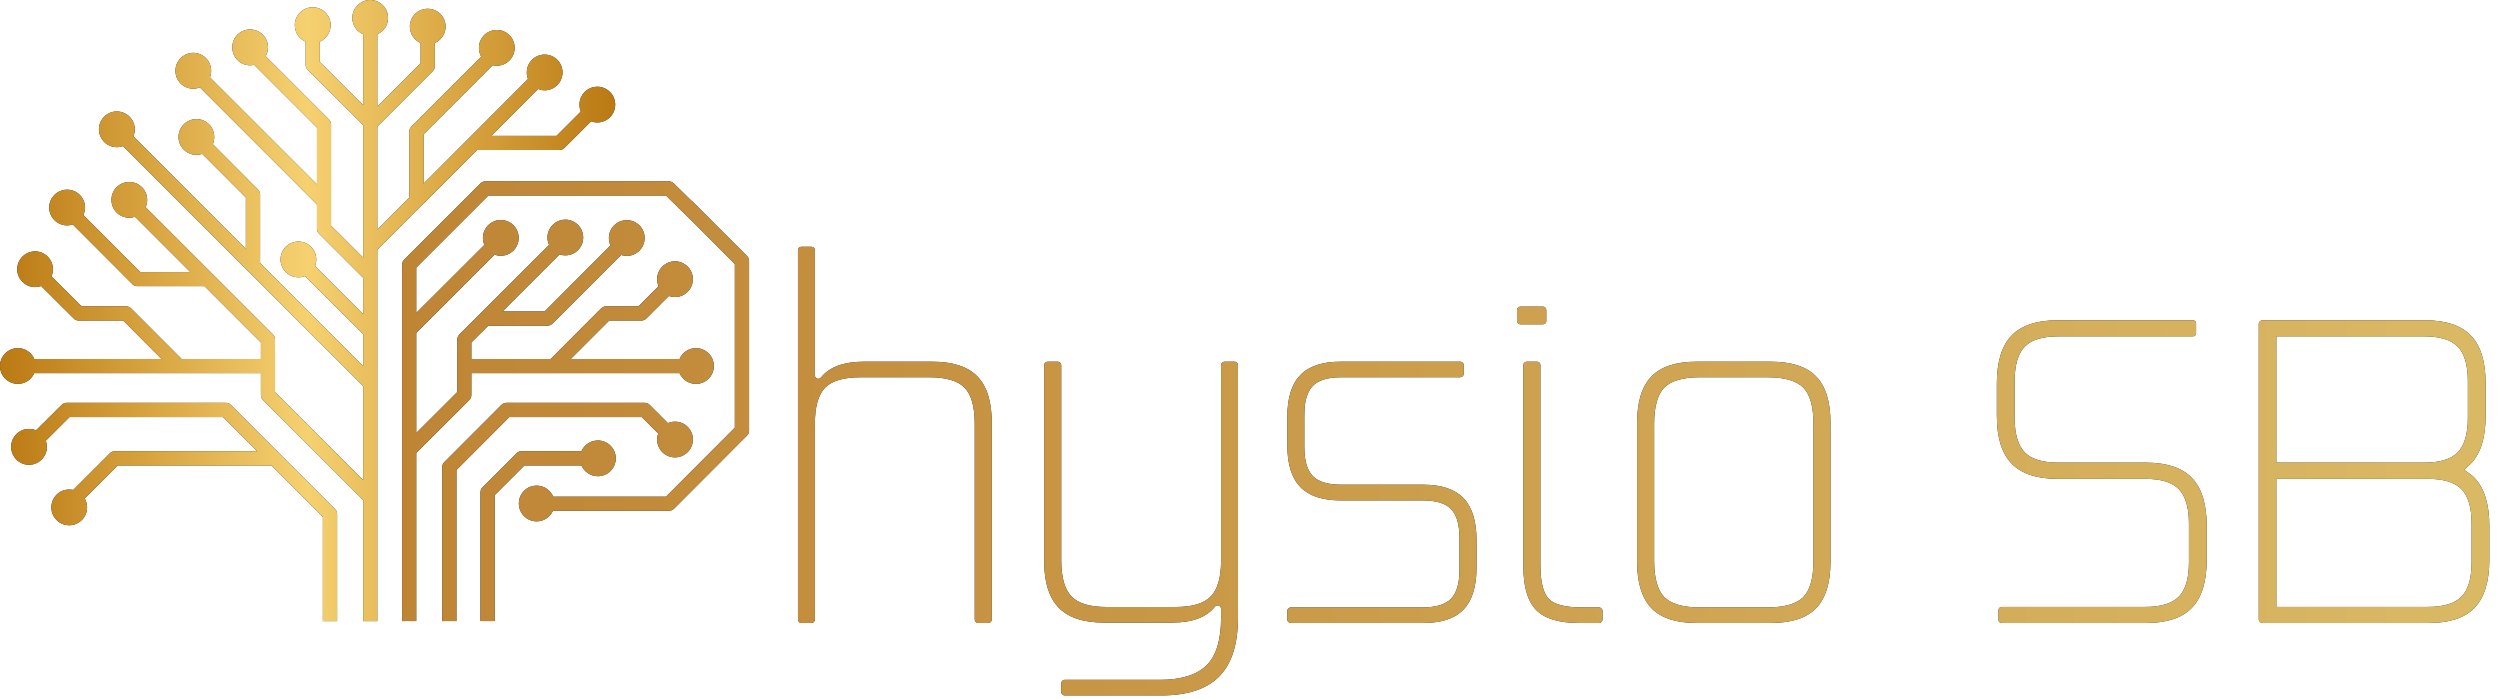 <svg xmlns="http://www.w3.org/2000/svg" width="186" height="52" viewBox="0 0 186 52" fill="none"><path d="M24.921 37.87L17.181 30.13C17.081 30.03 16.951 29.97 16.811 29.97H4.95C4.81 29.97 4.68 30.03 4.58 30.13L2.68 32.02C2.52 31.95 2.34 31.91 2.16 31.91C1.42 31.91 0.83 32.51 0.83 33.24C0.83 33.98 1.42 34.58 2.16 34.58C2.89 34.58 3.49 33.98 3.49 33.24C3.49 33.09 3.46 32.93 3.41 32.79L5.17 31.03H16.591L19.131 33.57H8.55C8.41 33.57 8.27 33.63 8.17 33.73L5.45 36.45C5.35 36.43 5.25 36.42 5.15 36.42C4.41 36.42 3.82 37.01 3.82 37.75C3.82 38.48 4.41 39.08 5.15 39.08C5.88 39.08 6.48 38.48 6.48 37.75C6.48 37.51 6.41 37.28 6.3 37.09L8.76 34.63H20.191L24.021 38.46V46.21H25.081V38.24C25.081 38.1 25.021 37.97 24.921 37.87ZM44.442 6.45C43.712 6.45 43.112 7.05 43.112 7.78C43.112 7.96 43.142 8.14 43.212 8.3L41.402 10.11H36.552L40.032 6.62C40.182 6.68 40.352 6.72 40.522 6.72C41.252 6.72 41.852 6.12 41.852 5.39C41.852 4.65 41.252 4.06 40.522 4.06C39.792 4.06 39.192 4.65 39.192 5.39C39.192 5.56 39.222 5.73 39.282 5.88L31.512 13.66V10L36.662 4.85C36.752 4.88 36.852 4.89 36.962 4.89C37.692 4.89 38.292 4.29 38.292 3.56C38.292 2.82 37.692 2.23 36.962 2.23C36.222 2.23 35.632 2.82 35.632 3.56C35.632 3.8 35.692 4.02 35.802 4.22L30.612 9.41C30.512 9.51 30.452 9.64 30.452 9.78V14.7L28.072 17.08V9.42L32.192 5.3C32.292 5.2 32.352 5.06 32.352 4.92V3.2C32.822 2.99 33.152 2.52 33.152 1.98C33.152 1.24 32.552 0.65 31.822 0.65C31.092 0.65 30.492 1.24 30.492 1.98C30.492 2.52 30.822 2.99 31.292 3.2V4.7L28.072 7.93V2.55C28.541 2.35 28.872 1.88 28.872 1.33C28.872 0.6 28.282 0 27.541 0C26.811 0 26.211 0.6 26.211 1.33C26.211 1.88 26.541 2.35 27.021 2.55V7.82L23.791 4.6V3.1C24.261 2.89 24.601 2.42 24.601 1.87C24.601 1.14 24.001 0.54 23.261 0.54C22.531 0.54 21.931 1.14 21.931 1.87C21.931 2.42 22.261 2.89 22.741 3.1V4.82C22.741 4.96 22.791 5.09 22.891 5.19L27.021 9.31V19.17L24.631 16.79V9.27C24.631 9.13 24.581 9 24.481 8.9L19.761 4.18C19.871 3.99 19.941 3.76 19.941 3.52C19.941 2.79 19.341 2.19 18.611 2.19C17.871 2.19 17.281 2.79 17.281 3.52C17.281 4.26 17.871 4.86 18.611 4.86C18.711 4.86 18.811 4.84 18.911 4.82L23.581 9.49V13.72L15.621 5.76C15.681 5.6 15.711 5.44 15.711 5.27C15.711 4.53 15.111 3.93 14.381 3.93C13.651 3.93 13.051 4.53 13.051 5.27C13.051 6 13.651 6.6 14.381 6.6C14.551 6.6 14.721 6.56 14.871 6.5L23.581 15.21V17.01C23.581 17.15 23.631 17.28 23.731 17.38L27.021 20.67V23.37L23.441 19.79C23.501 19.64 23.531 19.47 23.531 19.3C23.531 18.57 22.931 17.97 22.201 17.97C21.471 17.97 20.871 18.57 20.871 19.3C20.871 20.03 21.471 20.63 22.201 20.63C22.371 20.63 22.541 20.6 22.691 20.54L27.021 24.86V27.24L19.351 19.57V14.47C19.351 14.33 19.291 14.2 19.191 14.1L15.831 10.73C15.901 10.57 15.941 10.39 15.941 10.19C15.941 9.46 15.351 8.86 14.611 8.86C13.881 8.86 13.281 9.46 13.281 10.19C13.281 10.93 13.881 11.52 14.611 11.52C14.771 11.52 14.911 11.5 15.051 11.45L18.291 14.69V18.51L9.921 10.14C9.991 9.98 10.03 9.8 10.03 9.62C10.03 8.89 9.43 8.29 8.69 8.29C7.96 8.29 7.36 8.89 7.36 9.62C7.36 10.35 7.96 10.95 8.69 10.95C8.861 10.95 9.01 10.92 9.151 10.87L27.021 28.73V35.72L20.461 29.17V25.27C20.461 25.13 20.411 24.99 20.311 24.89L10.831 15.41C10.911 15.25 10.951 15.06 10.951 14.87C10.951 14.13 10.351 13.54 9.621 13.54C8.88 13.54 8.29 14.13 8.29 14.87C8.29 15.6 8.88 16.2 9.621 16.2C9.771 16.2 9.911 16.17 10.05 16.13L14.161 20.24H10.441L6.2 16C6.28 15.83 6.33 15.64 6.33 15.44C6.33 14.71 5.73 14.11 5 14.11C4.26 14.11 3.66 14.71 3.66 15.44C3.66 16.17 4.26 16.77 5 16.77C5.14 16.77 5.28 16.75 5.42 16.7L9.851 21.14C9.951 21.24 10.091 21.29 10.231 21.29H15.221L19.411 25.48V26.71H13.511L9.76 22.95C9.661 22.85 9.521 22.79 9.38 22.79H6.07L3.83 20.56C3.9 20.39 3.94 20.22 3.94 20.03C3.94 19.3 3.34 18.7 2.61 18.7C1.88 18.7 1.28 19.3 1.28 20.03C1.28 20.76 1.88 21.36 2.61 21.36C2.77 21.36 2.92 21.33 3.06 21.28L5.48 23.69C5.58 23.79 5.71 23.85 5.85 23.85H9.171L12.021 26.71H2.55C2.35 26.23 1.88 25.9 1.33 25.9C0.6 25.9 0 26.5 0 27.23C0 27.97 0.6 28.56 1.33 28.56C1.88 28.56 2.35 28.23 2.55 27.76H19.411V29.38C19.411 29.52 19.461 29.66 19.561 29.76L27.021 37.21V46.21H28.072V18.58L31.172 15.47L31.182 15.48L35.492 11.16H41.622C41.762 11.16 41.902 11.1 41.992 11.01L43.972 9.03C44.122 9.08 44.272 9.11 44.442 9.11C45.172 9.11 45.772 8.52 45.772 7.78C45.772 7.05 45.172 6.45 44.442 6.45Z" fill="#231F20"></path><path d="M24.921 37.87L17.181 30.13C17.081 30.03 16.951 29.97 16.811 29.97H4.95C4.81 29.97 4.68 30.03 4.58 30.13L2.68 32.02C2.52 31.95 2.34 31.91 2.16 31.91C1.42 31.91 0.83 32.51 0.83 33.24C0.83 33.98 1.42 34.58 2.16 34.58C2.89 34.58 3.49 33.98 3.49 33.24C3.49 33.09 3.46 32.93 3.41 32.79L5.17 31.03H16.591L19.131 33.57H8.55C8.41 33.57 8.27 33.63 8.17 33.73L5.45 36.45C5.35 36.43 5.25 36.42 5.15 36.42C4.41 36.42 3.82 37.01 3.82 37.75C3.82 38.48 4.41 39.08 5.15 39.08C5.88 39.08 6.48 38.48 6.48 37.75C6.48 37.51 6.41 37.28 6.3 37.09L8.76 34.63H20.191L24.021 38.46V46.21H25.081V38.24C25.081 38.1 25.021 37.97 24.921 37.87ZM44.442 6.45C43.712 6.45 43.112 7.05 43.112 7.78C43.112 7.96 43.142 8.14 43.212 8.3L41.402 10.11H36.552L40.032 6.62C40.182 6.68 40.352 6.72 40.522 6.72C41.252 6.72 41.852 6.12 41.852 5.39C41.852 4.65 41.252 4.06 40.522 4.06C39.792 4.06 39.192 4.65 39.192 5.39C39.192 5.56 39.222 5.73 39.282 5.88L31.512 13.66V10L36.662 4.85C36.752 4.88 36.852 4.89 36.962 4.89C37.692 4.89 38.292 4.29 38.292 3.56C38.292 2.82 37.692 2.23 36.962 2.23C36.222 2.23 35.632 2.82 35.632 3.56C35.632 3.8 35.692 4.02 35.802 4.22L30.612 9.41C30.512 9.51 30.452 9.64 30.452 9.78V14.7L28.072 17.08V9.42L32.192 5.3C32.292 5.2 32.352 5.06 32.352 4.92V3.2C32.822 2.99 33.152 2.52 33.152 1.98C33.152 1.24 32.552 0.65 31.822 0.65C31.092 0.65 30.492 1.24 30.492 1.98C30.492 2.52 30.822 2.99 31.292 3.2V4.7L28.072 7.93V2.55C28.541 2.35 28.872 1.88 28.872 1.33C28.872 0.6 28.282 0 27.541 0C26.811 0 26.211 0.6 26.211 1.33C26.211 1.88 26.541 2.35 27.021 2.55V7.82L23.791 4.6V3.1C24.261 2.89 24.601 2.42 24.601 1.87C24.601 1.14 24.001 0.54 23.261 0.54C22.531 0.54 21.931 1.14 21.931 1.87C21.931 2.42 22.261 2.89 22.741 3.1V4.82C22.741 4.96 22.791 5.09 22.891 5.19L27.021 9.31V19.17L24.631 16.79V9.27C24.631 9.13 24.581 9 24.481 8.9L19.761 4.18C19.871 3.99 19.941 3.76 19.941 3.52C19.941 2.79 19.341 2.19 18.611 2.19C17.871 2.19 17.281 2.79 17.281 3.52C17.281 4.26 17.871 4.86 18.611 4.86C18.711 4.86 18.811 4.84 18.911 4.82L23.581 9.49V13.72L15.621 5.76C15.681 5.6 15.711 5.44 15.711 5.27C15.711 4.53 15.111 3.93 14.381 3.93C13.651 3.93 13.051 4.53 13.051 5.27C13.051 6 13.651 6.6 14.381 6.6C14.551 6.6 14.721 6.56 14.871 6.5L23.581 15.21V17.01C23.581 17.15 23.631 17.28 23.731 17.38L27.021 20.67V23.37L23.441 19.79C23.501 19.64 23.531 19.47 23.531 19.3C23.531 18.57 22.931 17.97 22.201 17.97C21.471 17.97 20.871 18.57 20.871 19.3C20.871 20.03 21.471 20.63 22.201 20.63C22.371 20.63 22.541 20.6 22.691 20.54L27.021 24.86V27.24L19.351 19.57V14.47C19.351 14.33 19.291 14.2 19.191 14.1L15.831 10.73C15.901 10.57 15.941 10.39 15.941 10.19C15.941 9.46 15.351 8.86 14.611 8.86C13.881 8.86 13.281 9.46 13.281 10.19C13.281 10.93 13.881 11.52 14.611 11.52C14.771 11.52 14.911 11.5 15.051 11.45L18.291 14.69V18.51L9.921 10.14C9.991 9.98 10.03 9.8 10.03 9.62C10.03 8.89 9.43 8.29 8.69 8.29C7.96 8.29 7.36 8.89 7.36 9.62C7.36 10.35 7.96 10.95 8.69 10.95C8.861 10.95 9.01 10.92 9.151 10.87L27.021 28.73V35.72L20.461 29.17V25.27C20.461 25.13 20.411 24.99 20.311 24.89L10.831 15.41C10.911 15.25 10.951 15.06 10.951 14.87C10.951 14.13 10.351 13.54 9.621 13.54C8.88 13.54 8.29 14.13 8.29 14.87C8.29 15.6 8.88 16.2 9.621 16.2C9.771 16.2 9.911 16.17 10.05 16.13L14.161 20.24H10.441L6.2 16C6.28 15.83 6.33 15.64 6.33 15.44C6.33 14.71 5.73 14.11 5 14.11C4.26 14.11 3.66 14.71 3.66 15.44C3.66 16.17 4.26 16.77 5 16.77C5.14 16.77 5.28 16.75 5.42 16.7L9.851 21.14C9.951 21.24 10.091 21.29 10.231 21.29H15.221L19.411 25.48V26.71H13.511L9.76 22.95C9.661 22.85 9.521 22.79 9.38 22.79H6.07L3.83 20.56C3.9 20.39 3.94 20.22 3.94 20.03C3.94 19.3 3.34 18.7 2.61 18.7C1.88 18.7 1.28 19.3 1.28 20.03C1.28 20.76 1.88 21.36 2.61 21.36C2.77 21.36 2.92 21.33 3.06 21.28L5.48 23.69C5.58 23.79 5.71 23.85 5.85 23.85H9.171L12.021 26.71H2.55C2.35 26.23 1.88 25.9 1.33 25.9C0.6 25.9 0 26.5 0 27.23C0 27.97 0.6 28.56 1.33 28.56C1.88 28.56 2.35 28.23 2.55 27.76H19.411V29.38C19.411 29.52 19.461 29.66 19.561 29.76L27.021 37.21V46.21H28.072V18.58L31.172 15.47L31.182 15.48L35.492 11.16H41.622C41.762 11.16 41.902 11.1 41.992 11.01L43.972 9.03C44.122 9.08 44.272 9.11 44.442 9.11C45.172 9.11 45.772 8.52 45.772 7.78C45.772 7.05 45.172 6.45 44.442 6.45Z" fill="url(#paint0_linear_344_15143)"></path><path d="M78.696 26.909C78.836 26.909 78.957 27.019 78.957 27.159V41.68C78.957 42.94 79.207 43.84 79.717 44.37C80.217 44.9 81.097 45.16 82.337 45.16H87.467C88.707 45.16 89.578 44.9 90.088 44.37C90.598 43.84 90.848 42.94 90.848 41.68V27.159C90.848 27.02 90.968 26.909 91.107 26.909H91.857C91.997 26.909 92.107 27.019 92.107 27.159V45.93C92.107 47.91 91.648 49.37 90.718 50.32C89.798 51.26 88.357 51.74 86.417 51.74H79.217C79.067 51.74 78.957 51.619 78.957 51.48V50.829C78.957 50.69 79.067 50.579 79.217 50.579H86.297C87.877 50.579 89.027 50.219 89.757 49.509C90.487 48.799 90.848 47.609 90.848 45.93V45.3C90.848 45.05 90.537 44.95 90.387 45.14C89.757 45.929 88.707 46.32 87.207 46.32H82.117C80.597 46.32 79.487 45.95 78.767 45.21C78.047 44.47 77.687 43.319 77.686 41.77V27.159C77.687 27.019 77.807 26.909 77.947 26.909H78.696ZM60.368 18.359C60.518 18.36 60.629 18.47 60.629 18.62V27.93C60.629 28.17 60.938 28.279 61.088 28.079C61.718 27.299 62.779 26.909 64.269 26.909H69.358C70.878 26.909 71.999 27.27 72.709 28C73.429 28.73 73.789 29.88 73.789 31.449V46.09C73.789 46.239 73.669 46.349 73.529 46.35H72.778C72.638 46.349 72.52 46.239 72.519 46.09V31.55C72.519 30.26 72.269 29.36 71.759 28.84C71.259 28.33 70.379 28.069 69.139 28.069H64.019C62.769 28.069 61.899 28.33 61.389 28.84C60.879 29.36 60.629 30.26 60.629 31.55V46.09C60.629 46.24 60.518 46.349 60.368 46.35H59.618C59.478 46.349 59.368 46.239 59.368 46.09V18.62C59.368 18.47 59.478 18.36 59.618 18.359H60.368ZM108.645 26.909C108.784 26.909 108.904 27.02 108.904 27.159V27.81C108.904 27.949 108.784 28.069 108.645 28.069H99.794C98.805 28.069 98.094 28.279 97.674 28.709C97.253 29.139 97.044 29.86 97.044 30.87V33.26C97.044 34.27 97.253 34.99 97.674 35.42C98.094 35.85 98.805 36.06 99.794 36.06H105.895C107.244 36.06 108.243 36.4 108.884 37.06C109.524 37.73 109.855 38.77 109.855 40.19V42.22C109.855 43.639 109.524 44.69 108.884 45.35C108.244 46.019 107.244 46.349 105.895 46.35H96.034C95.894 46.35 95.774 46.24 95.773 46.09V45.449C95.774 45.309 95.894 45.19 96.034 45.19H105.834C106.824 45.19 107.534 44.98 107.954 44.55C108.374 44.12 108.584 43.399 108.584 42.39V40.03C108.584 39.02 108.374 38.299 107.954 37.869C107.534 37.439 106.824 37.23 105.834 37.23H99.734C98.385 37.23 97.383 36.889 96.743 36.23C96.093 35.559 95.773 34.519 95.773 33.1V31.029C95.773 29.62 96.093 28.57 96.743 27.91C97.383 27.24 98.385 26.909 99.734 26.909H108.645ZM114.346 26.909C114.486 26.909 114.605 27.019 114.606 27.159V42.029C114.606 43.279 114.815 44.12 115.226 44.55C115.636 44.98 116.446 45.19 117.676 45.19H118.967C119.107 45.191 119.227 45.31 119.227 45.449V46.09C119.226 46.239 119.107 46.349 118.967 46.35H117.486C115.987 46.35 114.926 46.03 114.287 45.38C113.656 44.74 113.336 43.65 113.336 42.13V27.159C113.337 27.019 113.457 26.909 113.597 26.909H114.346ZM131.73 26.909C133.27 26.909 134.401 27.27 135.11 28C135.83 28.73 136.189 29.88 136.189 31.449V41.799C136.189 43.368 135.83 44.519 135.11 45.259C134.401 45.989 133.27 46.349 131.73 46.35H126.229C124.709 46.349 123.589 45.989 122.88 45.259C122.16 44.519 121.8 43.369 121.8 41.799V31.449C121.8 29.88 122.16 28.73 122.88 28C123.589 27.27 124.709 26.909 126.229 26.909H131.73ZM163.158 23.828C163.285 23.828 163.389 23.926 163.389 24.046V24.798C163.389 24.923 163.285 25.024 163.158 25.024H153.146C151.976 25.024 151.133 25.282 150.639 25.79C150.149 26.291 149.89 27.172 149.89 28.339V31.105C149.89 32.272 150.149 33.153 150.639 33.654C151.131 34.162 151.975 34.42 153.146 34.42H159.668C161.201 34.42 162.349 34.801 163.077 35.554C163.809 36.322 164.181 37.524 164.181 39.126V41.645C164.181 43.264 163.81 44.466 163.078 45.217C162.361 45.97 161.214 46.35 159.668 46.35H148.916C148.784 46.35 148.688 46.254 148.688 46.123V45.384C148.688 45.264 148.797 45.154 148.916 45.154H159.602C160.767 45.154 161.61 44.898 162.105 44.392C162.604 43.882 162.856 43.023 162.856 41.84V38.94C162.856 37.776 162.596 36.895 162.104 36.392C161.614 35.883 160.77 35.626 159.602 35.626H153.077C151.543 35.626 150.397 35.245 149.669 34.495C148.926 33.728 148.564 32.559 148.564 30.921V28.524C148.564 26.905 148.937 25.707 149.668 24.963C150.388 24.21 151.534 23.828 153.077 23.828H163.158ZM180.42 23.828C181.963 23.828 183.111 24.21 183.829 24.963C184.561 25.706 184.932 26.904 184.932 28.524V30.921C184.932 32.56 184.571 33.729 183.829 34.495L183.343 34.957L183.77 35.266C183.895 35.357 184.007 35.451 184.105 35.553C184.836 36.319 185.208 37.522 185.208 39.126V41.645C185.208 43.263 184.838 44.465 184.106 45.217C183.391 45.97 182.243 46.35 180.697 46.35H168.336C168.179 46.349 168.05 46.227 168.05 46.075V24.104C168.05 23.952 168.179 23.828 168.336 23.828H180.42ZM49.761 13.49C49.901 13.49 50.041 13.55 50.131 13.65L51.472 14.96L51.48 14.95L52.441 15.91L52.77 16.23V16.24L55.571 19.04C55.671 19.14 55.731 19.28 55.731 19.42V32.04C55.731 32.18 55.671 32.31 55.571 32.41L50.142 37.85C50.042 37.95 49.901 38 49.761 38H41.141C40.931 38.46 40.471 38.79 39.931 38.79C39.191 38.79 38.601 38.189 38.601 37.459C38.601 36.719 39.191 36.13 39.931 36.13C40.481 36.13 40.951 36.47 41.161 36.95H49.552L54.671 31.82V19.641L51.701 16.66L49.552 14.55H36.33L30.971 19.91V23.28L36.04 18.22C35.97 18.06 35.93 17.88 35.93 17.7C35.93 16.96 36.53 16.369 37.26 16.369C37.99 16.369 38.59 16.96 38.59 17.7C38.59 18.43 37.99 19.03 37.26 19.03C37.1 19.03 36.941 19 36.801 18.94L30.971 24.77V32.211L34.02 29.17V25.27C34.02 25.131 34.08 24.99 34.17 24.89L40.85 18.22C40.77 18.05 40.73 17.87 40.73 17.67C40.731 16.94 41.331 16.34 42.06 16.34C42.801 16.34 43.391 16.94 43.391 17.67C43.391 18.4 42.801 19 42.06 19C41.911 19 41.771 18.98 41.631 18.93L37.391 23.17H40.52L45.421 18.26C45.351 18.09 45.301 17.91 45.301 17.71C45.301 16.97 45.901 16.38 46.631 16.38C47.371 16.38 47.961 16.97 47.961 17.71C47.961 18.44 47.371 19.04 46.631 19.04C46.481 19.04 46.34 19.01 46.21 18.97L41.11 24.07C41.01 24.17 40.87 24.23 40.73 24.23H36.33L35.07 25.48V26.71H40.971L44.721 22.949C44.821 22.849 44.961 22.789 45.101 22.789H47.501L48.99 21.3C48.93 21.13 48.891 20.96 48.891 20.77C48.891 20.041 49.481 19.441 50.221 19.44C50.951 19.44 51.551 20.041 51.551 20.77C51.55 21.5 50.951 22.1 50.221 22.1C50.061 22.1 49.901 22.07 49.761 22.02L48.091 23.69C47.991 23.79 47.861 23.849 47.722 23.85H45.321L42.46 26.71H50.56C50.761 26.23 51.231 25.9 51.781 25.9C52.511 25.901 53.111 26.5 53.111 27.23C53.111 27.969 52.511 28.559 51.781 28.56C51.231 28.56 50.761 28.23 50.56 27.761H35.07V29.38C35.07 29.52 35.02 29.66 34.92 29.76L30.971 33.7V46.209H29.92V19.689C29.92 19.55 29.97 19.41 30.069 19.32L35.74 13.65C35.84 13.55 35.97 13.49 36.11 13.49H49.761ZM47.971 29.97C48.111 29.97 48.241 30.03 48.341 30.13L49.69 31.48C49.85 31.41 50.031 31.37 50.221 31.37C50.951 31.37 51.551 31.96 51.551 32.7C51.551 33.43 50.951 34.029 50.221 34.029C49.481 34.029 48.891 33.43 48.891 32.7C48.891 32.54 48.921 32.39 48.971 32.25L47.751 31.03H37.89L33.96 34.971V46.209H32.9V34.75C32.901 34.61 32.96 34.47 33.06 34.38L37.301 30.13C37.401 30.03 37.541 29.97 37.681 29.97H47.971ZM44.487 32.77C45.217 32.77 45.816 33.37 45.816 34.1C45.816 34.829 45.217 35.429 44.487 35.43C43.937 35.43 43.467 35.1 43.257 34.63H39.017L36.806 36.84V46.209H35.746V36.62C35.746 36.48 35.806 36.35 35.906 36.25L38.427 33.73C38.527 33.63 38.656 33.569 38.796 33.569H43.257C43.467 33.1 43.937 32.77 44.487 32.77ZM126.449 28.069C125.21 28.069 124.329 28.33 123.819 28.84C123.319 29.36 123.069 30.26 123.069 31.55V41.709C123.069 42.999 123.32 43.9 123.819 44.42C124.329 44.93 125.21 45.19 126.449 45.19H131.51C132.77 45.19 133.66 44.93 134.17 44.42C134.669 43.9 134.92 42.999 134.92 41.709V31.55C134.92 30.26 134.669 29.36 134.17 28.84C133.66 28.33 132.77 28.069 131.51 28.069H126.449ZM169.36 45.154H180.63C181.797 45.154 182.639 44.898 183.135 44.392C183.634 43.882 183.886 43.023 183.886 41.84V38.94C183.886 37.776 183.626 36.895 183.134 36.392C182.64 35.883 181.797 35.626 180.63 35.626H169.36V45.154ZM169.36 34.42H180.354C181.522 34.42 182.365 34.162 182.858 33.654C183.349 33.153 183.608 32.271 183.608 31.105V28.339C183.608 27.173 183.349 26.292 182.858 25.791C182.365 25.282 181.522 25.024 180.354 25.024H169.36V34.42ZM114.785 22.81C114.936 22.81 115.046 22.93 115.046 23.07V23.88C115.046 24.02 114.935 24.13 114.785 24.13H113.125C112.985 24.13 112.865 24.02 112.865 23.88V23.07C112.865 22.93 112.985 22.81 113.125 22.81H114.785Z" fill="#231F20"></path><path d="M78.696 26.909C78.836 26.909 78.957 27.019 78.957 27.159V41.68C78.957 42.94 79.207 43.84 79.717 44.37C80.217 44.9 81.097 45.16 82.337 45.16H87.467C88.707 45.16 89.578 44.9 90.088 44.37C90.598 43.84 90.848 42.94 90.848 41.68V27.159C90.848 27.02 90.968 26.909 91.107 26.909H91.857C91.997 26.909 92.107 27.019 92.107 27.159V45.93C92.107 47.91 91.648 49.37 90.718 50.32C89.798 51.26 88.357 51.74 86.417 51.74H79.217C79.067 51.74 78.957 51.619 78.957 51.48V50.829C78.957 50.69 79.067 50.579 79.217 50.579H86.297C87.877 50.579 89.027 50.219 89.757 49.509C90.487 48.799 90.848 47.609 90.848 45.93V45.3C90.848 45.05 90.537 44.95 90.387 45.14C89.757 45.929 88.707 46.32 87.207 46.32H82.117C80.597 46.32 79.487 45.95 78.767 45.21C78.047 44.47 77.687 43.319 77.686 41.77V27.159C77.687 27.019 77.807 26.909 77.947 26.909H78.696ZM60.368 18.359C60.518 18.36 60.629 18.47 60.629 18.62V27.93C60.629 28.17 60.938 28.279 61.088 28.079C61.718 27.299 62.779 26.909 64.269 26.909H69.358C70.878 26.909 71.999 27.27 72.709 28C73.429 28.73 73.789 29.88 73.789 31.449V46.09C73.789 46.239 73.669 46.349 73.529 46.35H72.778C72.638 46.349 72.52 46.239 72.519 46.09V31.55C72.519 30.26 72.269 29.36 71.759 28.84C71.259 28.33 70.379 28.069 69.139 28.069H64.019C62.769 28.069 61.899 28.33 61.389 28.84C60.879 29.36 60.629 30.26 60.629 31.55V46.09C60.629 46.24 60.518 46.349 60.368 46.35H59.618C59.478 46.349 59.368 46.239 59.368 46.09V18.62C59.368 18.47 59.478 18.36 59.618 18.359H60.368ZM108.645 26.909C108.784 26.909 108.904 27.02 108.904 27.159V27.81C108.904 27.949 108.784 28.069 108.645 28.069H99.794C98.805 28.069 98.094 28.279 97.674 28.709C97.253 29.139 97.044 29.86 97.044 30.87V33.26C97.044 34.27 97.253 34.99 97.674 35.42C98.094 35.85 98.805 36.06 99.794 36.06H105.895C107.244 36.06 108.243 36.4 108.884 37.06C109.524 37.73 109.855 38.77 109.855 40.19V42.22C109.855 43.639 109.524 44.69 108.884 45.35C108.244 46.019 107.244 46.349 105.895 46.35H96.034C95.894 46.35 95.774 46.24 95.773 46.09V45.449C95.774 45.309 95.894 45.19 96.034 45.19H105.834C106.824 45.19 107.534 44.98 107.954 44.55C108.374 44.12 108.584 43.399 108.584 42.39V40.03C108.584 39.02 108.374 38.299 107.954 37.869C107.534 37.439 106.824 37.23 105.834 37.23H99.734C98.385 37.23 97.383 36.889 96.743 36.23C96.093 35.559 95.773 34.519 95.773 33.1V31.029C95.773 29.62 96.093 28.57 96.743 27.91C97.383 27.24 98.385 26.909 99.734 26.909H108.645ZM114.346 26.909C114.486 26.909 114.605 27.019 114.606 27.159V42.029C114.606 43.279 114.815 44.12 115.226 44.55C115.636 44.98 116.446 45.19 117.676 45.19H118.967C119.107 45.191 119.227 45.31 119.227 45.449V46.09C119.226 46.239 119.107 46.349 118.967 46.35H117.486C115.987 46.35 114.926 46.03 114.287 45.38C113.656 44.74 113.336 43.65 113.336 42.13V27.159C113.337 27.019 113.457 26.909 113.597 26.909H114.346ZM131.73 26.909C133.27 26.909 134.401 27.27 135.11 28C135.83 28.73 136.189 29.88 136.189 31.449V41.799C136.189 43.368 135.83 44.519 135.11 45.259C134.401 45.989 133.27 46.349 131.73 46.35H126.229C124.709 46.349 123.589 45.989 122.88 45.259C122.16 44.519 121.8 43.369 121.8 41.799V31.449C121.8 29.88 122.16 28.73 122.88 28C123.589 27.27 124.709 26.909 126.229 26.909H131.73ZM163.158 23.828C163.285 23.828 163.389 23.926 163.389 24.046V24.798C163.389 24.923 163.285 25.024 163.158 25.024H153.146C151.976 25.024 151.133 25.282 150.639 25.79C150.149 26.291 149.89 27.172 149.89 28.339V31.105C149.89 32.272 150.149 33.153 150.639 33.654C151.131 34.162 151.975 34.42 153.146 34.42H159.668C161.201 34.42 162.349 34.801 163.077 35.554C163.809 36.322 164.181 37.524 164.181 39.126V41.645C164.181 43.264 163.81 44.466 163.078 45.217C162.361 45.97 161.214 46.35 159.668 46.35H148.916C148.784 46.35 148.688 46.254 148.688 46.123V45.384C148.688 45.264 148.797 45.154 148.916 45.154H159.602C160.767 45.154 161.61 44.898 162.105 44.392C162.604 43.882 162.856 43.023 162.856 41.84V38.94C162.856 37.776 162.596 36.895 162.104 36.392C161.614 35.883 160.77 35.626 159.602 35.626H153.077C151.543 35.626 150.397 35.245 149.669 34.495C148.926 33.728 148.564 32.559 148.564 30.921V28.524C148.564 26.905 148.937 25.707 149.668 24.963C150.388 24.21 151.534 23.828 153.077 23.828H163.158ZM180.42 23.828C181.963 23.828 183.111 24.21 183.829 24.963C184.561 25.706 184.932 26.904 184.932 28.524V30.921C184.932 32.56 184.571 33.729 183.829 34.495L183.343 34.957L183.77 35.266C183.895 35.357 184.007 35.451 184.105 35.553C184.836 36.319 185.208 37.522 185.208 39.126V41.645C185.208 43.263 184.838 44.465 184.106 45.217C183.391 45.97 182.243 46.35 180.697 46.35H168.336C168.179 46.349 168.05 46.227 168.05 46.075V24.104C168.05 23.952 168.179 23.828 168.336 23.828H180.42ZM49.761 13.49C49.901 13.49 50.041 13.55 50.131 13.65L51.472 14.96L51.48 14.95L52.441 15.91L52.77 16.23V16.24L55.571 19.04C55.671 19.14 55.731 19.28 55.731 19.42V32.04C55.731 32.18 55.671 32.31 55.571 32.41L50.142 37.85C50.042 37.95 49.901 38 49.761 38H41.141C40.931 38.46 40.471 38.79 39.931 38.79C39.191 38.79 38.601 38.189 38.601 37.459C38.601 36.719 39.191 36.13 39.931 36.13C40.481 36.13 40.951 36.47 41.161 36.95H49.552L54.671 31.82V19.641L51.701 16.66L49.552 14.55H36.33L30.971 19.91V23.28L36.04 18.22C35.97 18.06 35.93 17.88 35.93 17.7C35.93 16.96 36.53 16.369 37.26 16.369C37.99 16.369 38.59 16.96 38.59 17.7C38.59 18.43 37.99 19.03 37.26 19.03C37.1 19.03 36.941 19 36.801 18.94L30.971 24.77V32.211L34.02 29.17V25.27C34.02 25.131 34.08 24.99 34.17 24.89L40.85 18.22C40.77 18.05 40.73 17.87 40.73 17.67C40.731 16.94 41.331 16.34 42.06 16.34C42.801 16.34 43.391 16.94 43.391 17.67C43.391 18.4 42.801 19 42.06 19C41.911 19 41.771 18.98 41.631 18.93L37.391 23.17H40.52L45.421 18.26C45.351 18.09 45.301 17.91 45.301 17.71C45.301 16.97 45.901 16.38 46.631 16.38C47.371 16.38 47.961 16.97 47.961 17.71C47.961 18.44 47.371 19.04 46.631 19.04C46.481 19.04 46.34 19.01 46.21 18.97L41.11 24.07C41.01 24.17 40.87 24.23 40.73 24.23H36.33L35.07 25.48V26.71H40.971L44.721 22.949C44.821 22.849 44.961 22.789 45.101 22.789H47.501L48.99 21.3C48.93 21.13 48.891 20.96 48.891 20.77C48.891 20.041 49.481 19.441 50.221 19.44C50.951 19.44 51.551 20.041 51.551 20.77C51.55 21.5 50.951 22.1 50.221 22.1C50.061 22.1 49.901 22.07 49.761 22.02L48.091 23.69C47.991 23.79 47.861 23.849 47.722 23.85H45.321L42.46 26.71H50.56C50.761 26.23 51.231 25.9 51.781 25.9C52.511 25.901 53.111 26.5 53.111 27.23C53.111 27.969 52.511 28.559 51.781 28.56C51.231 28.56 50.761 28.23 50.56 27.761H35.07V29.38C35.07 29.52 35.02 29.66 34.92 29.76L30.971 33.7V46.209H29.92V19.689C29.92 19.55 29.97 19.41 30.069 19.32L35.74 13.65C35.84 13.55 35.97 13.49 36.11 13.49H49.761ZM47.971 29.97C48.111 29.97 48.241 30.03 48.341 30.13L49.69 31.48C49.85 31.41 50.031 31.37 50.221 31.37C50.951 31.37 51.551 31.96 51.551 32.7C51.551 33.43 50.951 34.029 50.221 34.029C49.481 34.029 48.891 33.43 48.891 32.7C48.891 32.54 48.921 32.39 48.971 32.25L47.751 31.03H37.89L33.96 34.971V46.209H32.9V34.75C32.901 34.61 32.96 34.47 33.06 34.38L37.301 30.13C37.401 30.03 37.541 29.97 37.681 29.97H47.971ZM44.487 32.77C45.217 32.77 45.816 33.37 45.816 34.1C45.816 34.829 45.217 35.429 44.487 35.43C43.937 35.43 43.467 35.1 43.257 34.63H39.017L36.806 36.84V46.209H35.746V36.62C35.746 36.48 35.806 36.35 35.906 36.25L38.427 33.73C38.527 33.63 38.656 33.569 38.796 33.569H43.257C43.467 33.1 43.937 32.77 44.487 32.77ZM126.449 28.069C125.21 28.069 124.329 28.33 123.819 28.84C123.319 29.36 123.069 30.26 123.069 31.55V41.709C123.069 42.999 123.32 43.9 123.819 44.42C124.329 44.93 125.21 45.19 126.449 45.19H131.51C132.77 45.19 133.66 44.93 134.17 44.42C134.669 43.9 134.92 42.999 134.92 41.709V31.55C134.92 30.26 134.669 29.36 134.17 28.84C133.66 28.33 132.77 28.069 131.51 28.069H126.449ZM169.36 45.154H180.63C181.797 45.154 182.639 44.898 183.135 44.392C183.634 43.882 183.886 43.023 183.886 41.84V38.94C183.886 37.776 183.626 36.895 183.134 36.392C182.64 35.883 181.797 35.626 180.63 35.626H169.36V45.154ZM169.36 34.42H180.354C181.522 34.42 182.365 34.162 182.858 33.654C183.349 33.153 183.608 32.271 183.608 31.105V28.339C183.608 27.173 183.349 26.292 182.858 25.791C182.365 25.282 181.522 25.024 180.354 25.024H169.36V34.42ZM114.785 22.81C114.936 22.81 115.046 22.93 115.046 23.07V23.88C115.046 24.02 114.935 24.13 114.785 24.13H113.125C112.985 24.13 112.865 24.02 112.865 23.88V23.07C112.865 22.93 112.985 22.81 113.125 22.81H114.785Z" fill="url(#paint1_linear_344_15143)"></path><defs><linearGradient id="paint0_linear_344_15143" x1="0" y1="13.045" x2="45.718" y2="13.045" gradientUnits="userSpaceOnUse"><stop stop-color="#BA7913"></stop><stop offset="0.5" stop-color="#F6D170"></stop><stop offset="1" stop-color="#BA7913"></stop></linearGradient><linearGradient id="paint1_linear_344_15143" x1="30.022" y1="50.066" x2="184.98" y2="50.066" gradientUnits="userSpaceOnUse"><stop stop-color="#BE8535"></stop><stop offset="1" stop-color="#DAB965"></stop></linearGradient></defs></svg>
